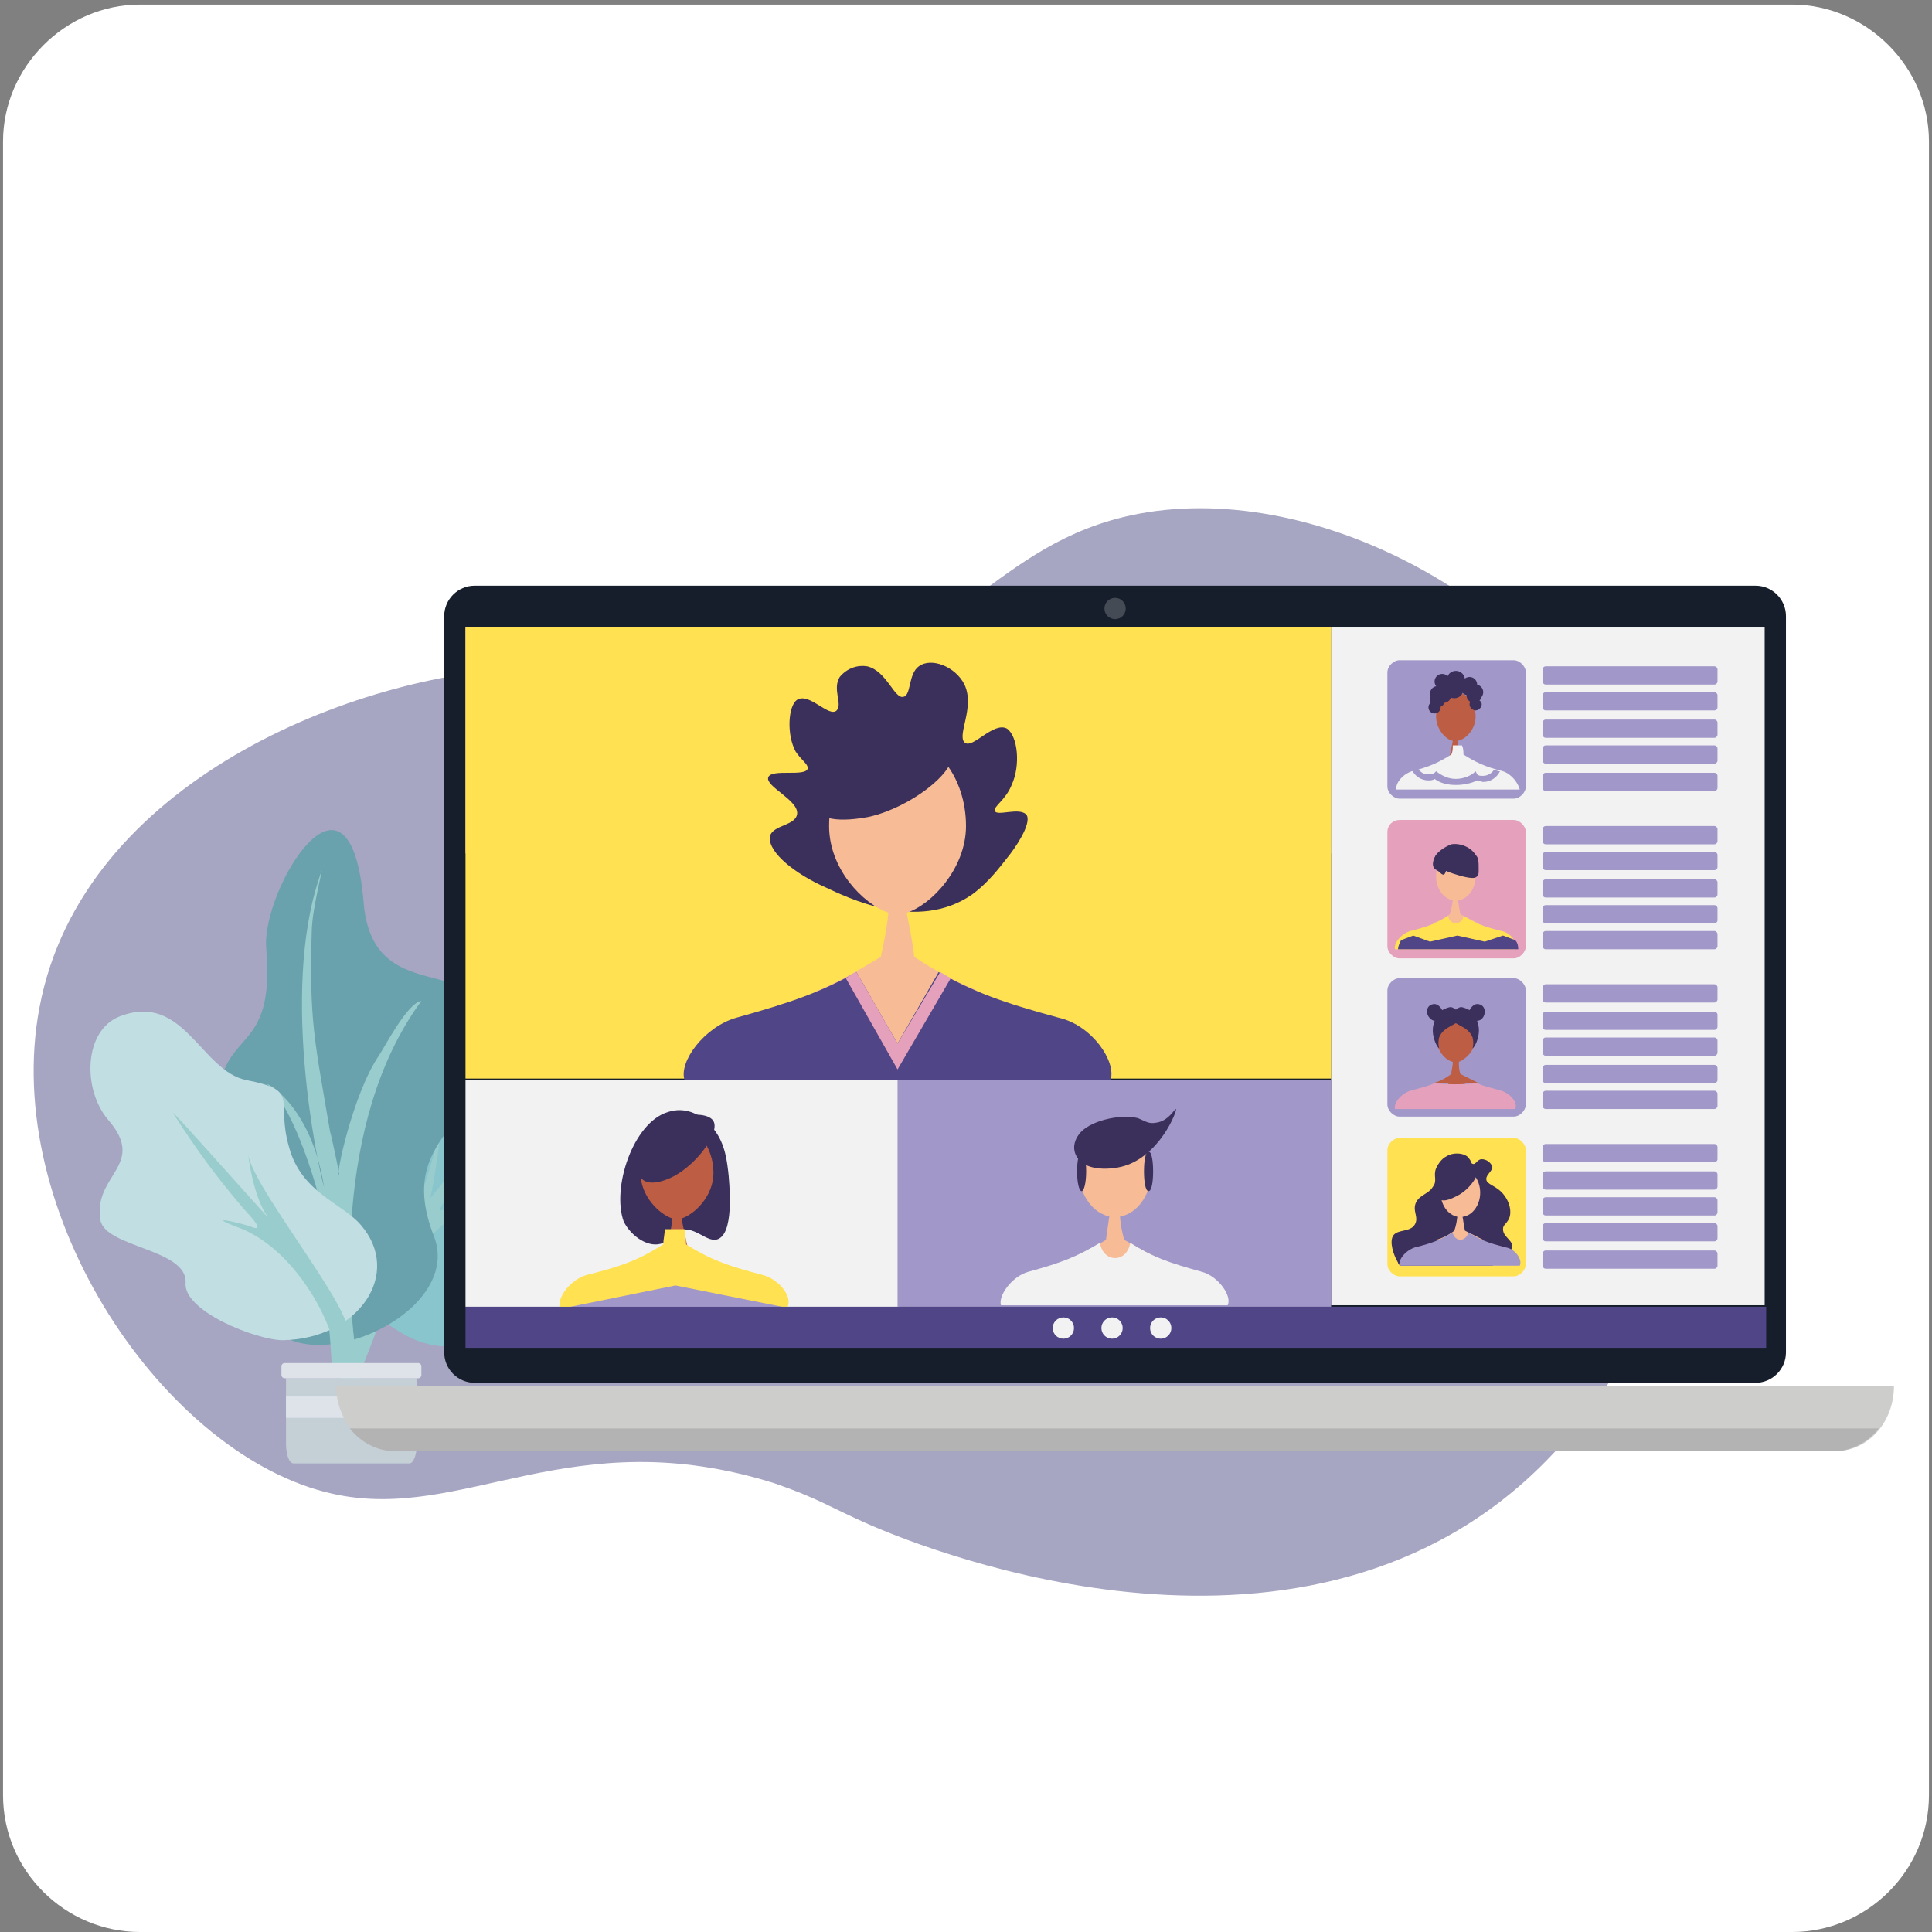 <?xml version="1.0" encoding="utf-8"?>
<!-- Generator: Adobe Illustrator 25.2.1, SVG Export Plug-In . SVG Version: 6.00 Build 0)  -->
<svg version="1.1" id="Capa_1" xmlns="http://www.w3.org/2000/svg" xmlns:xlink="http://www.w3.org/1999/xlink" x="0px" y="0px"
	 viewBox="0 0 127 127" style="enable-background:new 0 0 127 127;" xml:space="preserve">
<rect x="0" y="0" width="127" height="127" fill="#808080" stroke="none"/>
<style type="text/css">
	.st0{fill-rule:evenodd;clip-rule:evenodd;fill:#FFFFFF;}
	.st1{fill-rule:evenodd;clip-rule:evenodd;fill:#A6A5C2;}
	.st2{fill-rule:evenodd;clip-rule:evenodd;fill:#89C5CC;}
	.st3{fill-rule:evenodd;clip-rule:evenodd;fill:#99CCCC;}
	.st4{fill-rule:evenodd;clip-rule:evenodd;fill:#69A1AC;}
	.st5{fill-rule:evenodd;clip-rule:evenodd;fill:#C1DEE2;}
	.st6{fill-rule:evenodd;clip-rule:evenodd;fill:#C5CFD6;}
	.st7{fill-rule:evenodd;clip-rule:evenodd;fill:#DDE3E9;}
	.st8{fill-rule:evenodd;clip-rule:evenodd;fill:#161E2B;}
	.st9{fill-rule:evenodd;clip-rule:evenodd;fill:#E5A1BB;}
	.st10{fill-rule:evenodd;clip-rule:evenodd;fill:#A297C9;}
	.st11{fill-rule:evenodd;clip-rule:evenodd;fill:#F2F2F2;}
	.st12{fill-rule:evenodd;clip-rule:evenodd;fill:#FFE152;}
	.st13{fill:#F7BC96;}
	.st14{fill:#F2F2F2;}
	.st15{fill:#3B2F5B;}
	.st16{fill:#BD5E44;}
	.st17{fill:#FFE152;}
	.st18{fill:#A297C9;}
	.st19{fill:#504586;}
	.st20{fill:#E5A1BB;}
	.st21{fill:#454B55;}
	.st22{fill-rule:evenodd;clip-rule:evenodd;fill:#CDCDCB;}
	.st23{fill-rule:evenodd;clip-rule:evenodd;fill:#B3B3B3;}
</style>
<g>
	<path class="st0" d="M126.8,118c0,5-4.1,9-9,9H9.2c-4.9,0-9-4-9-9V9.3c0-4.9,4.1-9,9-9h108.6c4.9,0,9,4.1,9,9
		C126.8,9.3,126.8,118,126.8,118z"/>
</g>
<g>
	<path class="st1" d="M21.9,98.2c-11-2.4-21.9-18.4-19.3-32c2.8-14.8,20.7-21.9,32.1-22.3c7.1-0.2,8.7,2.3,16.1,1.2
		c11.8-1.7,14.1-8.9,23-11.1c11.4-2.8,27.2,4.5,34.4,18.6c8,15.6,3,35-8,44.8c-16.2,14.4-40.8,3.8-43.1,2.8
		c-2.5-1.1-3.3-1.7-6.2-2.7C37.5,93.3,30.5,100.1,21.9,98.2z"/>
	<g>
		<g>
			<path class="st2" d="M32,84.9c-0.4-6.2,5-2,4.4-6.7c-0.2-1.7-2.2-3.1,0.4-4.4c2.7-1.4-0.6-8.7-4-5.2c-1.2,1.2-1.3,2.1-2.8,2.1
				c-2.8,0-3.7,4.4-3.5,6.6c0.2,2.7-4.5,0.2-4.1,4.4c0.3,3.2,1.5,4.4,3.8,5.8C28.5,89,32.3,89.3,32,84.9z"/>
			<path class="st3" d="M22.1,89.8c3.5-5.6,4.6-7.6,6.5-14.2c0.7-2.5-0.2,2.8-0.3,3.1c-0.1,0.3,4-5.1,6-7.4c0.9-1.1-0.2,0.5-0.6,1
				c-1.6,2.3-2.5,3.4-4.2,6.2c-1,1.6-0.8,1.1,1.3,0.4c0,0,3.7-0.9,2.4-0.4c-5.4,1.6-6.2,4.4-8.5,9.1c-0.2,0.5-1.7,4.6-1.8,4
				c0,0-0.9-1.6-0.7-2L22.1,89.8z"/>
			<path class="st4" d="M17.8,80.8c2.5-6.8-5.4-5.1-3-10.6c1-2.3,3.2-2.1,2.7-7.9c-0.3-3.8,5.5-13.5,6.4-3c0.6,7.6,8.8,2.6,8.3,9.3
				c-0.4,5.5-6.2,6.1-3.7,12.6C31.2,87.8,13,93.6,17.8,80.8z"/>
			<path class="st3" d="M20.1,80.7c1.4,1.3,1.6,3.2,1.6,3.1c0.6-1-1.7-10.3-4.1-12.5c-0.4-0.3,2.8,1.1,3.7,6.7
				c0,0.3-2.9-11.6-0.5-19.7c0.9-2.9-0.2,0.8-0.3,2.7c-0.2,6.1,0.2,7.5,1.2,13.4c0.1,0.3,0.6,2.7,0.6,2.8c-0.3,0.3,0.9-5.3,2.6-7.8
				c0.4-0.6,1.9-3.5,2.8-3.6c-5.9,8-4.8,20.4-4.2,23.8c0.5,2.5,0.3,1.4-1.7,0.7C21.9,90.4,21.4,81.2,20.1,80.7z"/>
			<path class="st5" d="M23.7,80.5c-1.2-1.4-3.9-2.1-4.7-5.1c-0.9-3.1,0.8-3.7-2.8-4.4c-3-0.6-4.1-5.8-8.3-4.2
				c-2.4,0.9-2.5,4.8-0.8,6.8c2.6,3-1,3.6-0.5,6.6c0.3,1.8,5.7,1.9,5.6,4.1c-0.2,1.9,4.7,3.8,6.4,3.8C23.6,88,26.5,83.7,23.7,80.5z"
				/>
			<path class="st3" d="M16.3,75.8c0,0,0.3,2.8,1.3,4.2c0.3,0.4-6.6-7.4-6.2-6.8c1.4,2.2,2.7,4,4.4,6c0.2,0.3,2,2,0.6,1.4
				c-0.6-0.2-3.1-0.8-0.7,0.1c2.9,1.1,5.2,4.4,6.1,7.1C26,89.3,16.5,78.3,16.3,75.8z"/>
		</g>
		<g>
			<path class="st6" d="M27.4,90.6v4.3c0,0.7-0.2,1.3-0.5,1.3h-7.6c-0.3,0-0.5-0.6-0.5-1.3v-4.3H27.4z"/>
			<rect x="18.8" y="91.8" class="st7" width="8.6" height="1.4"/>
			<path class="st7" d="M18.7,89.6h8.8c0.1,0,0.2,0.1,0.2,0.2v0.6c0,0.1-0.1,0.2-0.2,0.2h-8.8c-0.1,0-0.2-0.1-0.2-0.2v-0.6
				C18.5,89.7,18.6,89.6,18.7,89.6z"/>
		</g>
	</g>
	<g>
		<g>
			<path class="st8" d="M117.4,88.9c0,1.1-0.9,2-2,2H31.2c-1.1,0-2-0.9-2-2V40.5c0-1.1,0.9-2,2-2h84.2c1.1,0,2,0.9,2,2V88.9z"/>
		</g>
		<rect x="30.6" y="41.2" class="st9" width="28.5" height="14.9"/>
		<rect x="59" y="41.2" class="st10" width="28.5" height="14.9"/>
		<rect x="87.5" y="41.2" class="st11" width="28.5" height="44.6"/>
		<rect x="30.6" y="41.2" class="st12" width="56.9" height="29.7"/>
		<rect x="30.6" y="71" class="st11" width="28.5" height="14.9"/>
		<rect x="59" y="71" class="st10" width="28.5" height="14.9"/>
		<g>
			<g>
				<g>
					<ellipse class="st13" cx="73.3" cy="76.9" rx="2.4" ry="3.1"/>
				</g>
			</g>
			<g>
				<path class="st13" d="M76.2,82.7c-0.8-0.3-1.4-0.7-2.3-1.2c-0.2-0.7-0.3-1.4-0.3-2.1h-0.2h-0.2H73c-0.1,0.7-0.2,1.4-0.3,2.1
					c-0.8,0.5-1.5,0.9-2.3,1.2h1.9c0,0.1,0,0.1-0.1,0.2h0.9h0.2h0.9c0-0.1,0-0.1-0.1-0.2L76.2,82.7L76.2,82.7z"/>
			</g>
			<path class="st14" d="M79,83.6c-2.2-0.6-3.3-1-4.7-1.9c-0.1,0.6-0.5,1-1,1c-0.5,0-0.9-0.4-1-1c-1.5,0.9-2.5,1.3-4.7,1.9
				c-1.1,0.3-2,1.6-1.8,2.2h7.4h0.1h7.4C81,85.2,80.1,83.9,79,83.6z"/>
			<path class="st15" d="M71.1,76.4c0.6,0.5,1.8,0.5,2.6,0.3c2.5-0.6,3.7-3.7,3.6-3.8c-0.1,0-0.5,0.8-1.3,0.9
				c-0.5,0.1-0.7-0.1-1.2-0.3c-1.2-0.3-3.3,0.2-3.9,1.1C70.4,75.3,70.6,76,71.1,76.4z"/>
			<g>
				<ellipse class="st15" cx="71.1" cy="77" rx="0.3" ry="1.3"/>
				<path class="st15" d="M75.8,77c0,0.7-0.1,1.3-0.3,1.3s-0.3-0.6-0.3-1.3s0.1-1.3,0.3-1.3S75.8,76.3,75.8,77z"/>
			</g>
		</g>
		<path class="st15" d="M43.9,73.1c1.2-0.4,2.3,0.2,3,1.1c0.8,1,0.9,2.2,1,3.1c0,0.2,0.4,3.5-0.6,4.1c-0.8,0.5-1.7-1.1-2.9-0.4
			c-0.4,0.2-0.4,0.5-0.8,0.7c-0.9,0.4-2.1-0.4-2.6-1.4C40.2,78.1,41.6,73.8,43.9,73.1z"/>
		<path class="st16" d="M46.9,77.1c0-1.7-1.1-3.1-2.4-3.1c-1.3,0-2.4,1.4-2.4,3.1c0,1.5,1.2,2.7,2.1,3c-0.1,1-0.4,2-0.7,2.9h0.9h0.2
			h0.9c-0.3-0.9-0.5-1.9-0.7-2.9C45.7,79.8,46.9,78.6,46.9,77.1z"/>
		<path class="st17" d="M50.1,83.8c-2.3-0.6-3.4-1-5-2c0-0.3-0.1-0.7-0.1-1h-0.4h-0.5h-0.4c0,0.3-0.1,0.7-0.1,1c-1.6,1-2.6,1.4-5,2
			c-1.1,0.3-2,1.5-1.8,2.2h7.4h0.1h7.4C52.2,85.4,51.3,84.1,50.1,83.8z"/>
		<path class="st18" d="M51.9,86C51.9,86,51.9,86,51.9,86l-7.5-1.5L37,86c0,0,0,0,0,0h7.4h0.1H51.9z"/>
		<path class="st15" d="M46.9,73.7c0.4,0.7-0.9,2.6-2.4,3.5c-0.3,0.2-1.7,0.9-2.3,0.3c-0.4-0.5-0.3-1.4-0.1-2.1
			C43,73.3,46.4,72.8,46.9,73.7z"/>
		<g>
			<path class="st15" d="M54.2,58.3c1.5,0.7,6.1,3,9.7,0.5c1.1-0.8,1.9-1.9,2.3-2.4c0.5-0.6,1.6-2.2,1.3-2.8c-0.4-0.6-2,0.1-2.1-0.3
				c-0.1-0.3,0.7-0.7,1.1-1.7c0.6-1.3,0.4-3.2-0.3-3.7c-0.9-0.5-2.3,1.4-2.8,0.9c-0.5-0.5,0.7-2.3,0-3.8c-0.6-1.2-2.2-1.8-3-1.2
				c-0.7,0.5-0.5,1.9-1,2c-0.6,0.2-1.1-1.7-2.4-2c-0.6-0.1-1.3,0.1-1.8,0.7c-0.5,0.8,0.2,1.8-0.2,2.2c-0.5,0.5-1.8-1.2-2.6-0.7
				c-0.6,0.4-0.7,2.3-0.1,3.4c0.4,0.6,0.8,0.8,0.8,1.1c-0.1,0.6-2.4,0-2.6,0.6c-0.2,0.6,2,1.5,1.9,2.4c-0.1,0.8-1.6,0.7-1.8,1.5
				C50.5,56.1,52.4,57.5,54.2,58.3z"/>
			<g>
				<path class="st13" d="M64.4,65.2c-0.1,0-0.1,0-0.2-0.1v0h0c-1.4-0.6-2.6-1.2-4.1-2.2C60,62,59.8,61,59.6,60
					c1.6-0.5,3.9-2.9,3.9-5.7c0-3.2-2-5.8-4.5-5.8c-2.5,0-4.5,2.6-4.5,5.8c0,2.8,2.2,5.1,3.9,5.7c-0.1,1-0.3,2-0.5,2.9
					c-1.5,0.9-2.7,1.6-4.1,2.2h0v0c-0.1,0-0.1,0-0.2,0.1h0.2v2.9l5.3,1.1l5.3-1.1v-2.9L64.4,65.2L64.4,65.2z"/>
			</g>
			<path class="st19" d="M69.6,66.9c-3.7-1-5.6-1.7-7.9-3L59,68.6l-2.7-4.7c-2.3,1.3-4.3,2-7.9,3c-2.1,0.6-3.8,2.9-3.4,4.1h13.9h0.3
				H73C73.4,69.8,71.8,67.4,69.6,66.9z"/>
			<path class="st20" d="M59,70.3l3.5-6c-0.2-0.1-0.5-0.3-0.7-0.4L59,68.6l-2.7-4.7c-0.3,0.1-0.5,0.3-0.7,0.4L59,70.3z"/>
			<path class="st15" d="M62.6,49.5c0.2,1.3-2.8,3.6-5.5,4.2c-0.6,0.1-3.1,0.6-3.7-0.7c-0.4-0.9,0.2-2.4,0.9-3.3
				C56.6,46.9,62.3,47.8,62.6,49.5z"/>
		</g>
		<rect x="30.6" y="85.9" class="st19" width="85.5" height="2.7"/>
		<g>
			<circle class="st14" cx="69.9" cy="87.3" r="0.7"/>
			<circle class="st14" cx="73.1" cy="87.3" r="0.7"/>
			<circle class="st14" cx="76.3" cy="87.3" r="0.7"/>
		</g>
		<circle class="st21" cx="73.3" cy="40" r="0.7"/>
		<g>
			<path class="st22" d="M26.1,95.4h94.5c2.2,0,3.9-1.9,3.9-4.3H22.1C22.1,93.5,23.9,95.4,26.1,95.4z"/>
			<path class="st23" d="M23,93.9c0.7,0.9,1.8,1.5,3,1.5h94.5c1.2,0,2.3-0.6,3-1.5H23z"/>
		</g>
		<path class="st10" d="M92,43.4h7.5c0.4,0,0.8,0.4,0.8,0.8v7.5c0,0.4-0.4,0.8-0.8,0.8H92c-0.4,0-0.8-0.4-0.8-0.8v-7.5
			C91.2,43.8,91.6,43.4,92,43.4z"/>
		<g>
			<path class="st10" d="M101.6,43.8h11.1c0.1,0,0.2,0.1,0.2,0.2v0.8c0,0.1-0.1,0.2-0.2,0.2h-11.1c-0.1,0-0.2-0.1-0.2-0.2V44
				C101.4,43.9,101.5,43.8,101.6,43.8z"/>
			<path class="st10" d="M101.6,45.5h11.1c0.1,0,0.2,0.1,0.2,0.2v0.8c0,0.1-0.1,0.2-0.2,0.2h-11.1c-0.1,0-0.2-0.1-0.2-0.2v-0.8
				C101.4,45.6,101.5,45.5,101.6,45.5z"/>
			<path class="st10" d="M101.6,47.3h11.1c0.1,0,0.2,0.1,0.2,0.2v0.8c0,0.1-0.1,0.2-0.2,0.2h-11.1c-0.1,0-0.2-0.1-0.2-0.2v-0.8
				C101.4,47.4,101.5,47.3,101.6,47.3z"/>
			<path class="st10" d="M101.6,49h11.1c0.1,0,0.2,0.1,0.2,0.2V50c0,0.1-0.1,0.2-0.2,0.2h-11.1c-0.1,0-0.2-0.1-0.2-0.2v-0.8
				C101.4,49.1,101.5,49,101.6,49z"/>
			<path class="st10" d="M101.6,50.8h11.1c0.1,0,0.2,0.1,0.2,0.2v0.8c0,0.1-0.1,0.2-0.2,0.2h-11.1c-0.1,0-0.2-0.1-0.2-0.2V51
				C101.4,50.9,101.5,50.8,101.6,50.8z"/>
		</g>
		<path class="st9" d="M92,53.9h7.5c0.4,0,0.8,0.4,0.8,0.8v7.5c0,0.4-0.4,0.8-0.8,0.8H92c-0.4,0-0.8-0.4-0.8-0.8v-7.5
			C91.2,54.2,91.6,53.9,92,53.9z"/>
		<g>
			<path class="st10" d="M101.6,54.3h11.1c0.1,0,0.2,0.1,0.2,0.2v0.8c0,0.1-0.1,0.2-0.2,0.2h-11.1c-0.1,0-0.2-0.1-0.2-0.2v-0.8
				C101.4,54.4,101.5,54.3,101.6,54.3z"/>
			<path class="st10" d="M101.6,56h11.1c0.1,0,0.2,0.1,0.2,0.2V57c0,0.1-0.1,0.2-0.2,0.2h-11.1c-0.1,0-0.2-0.1-0.2-0.2v-0.8
				C101.4,56.1,101.5,56,101.6,56z"/>
			<path class="st10" d="M101.6,57.8h11.1c0.1,0,0.2,0.1,0.2,0.2v0.8c0,0.1-0.1,0.2-0.2,0.2h-11.1c-0.1,0-0.2-0.1-0.2-0.2V58
				C101.4,57.9,101.5,57.8,101.6,57.8z"/>
			<path class="st10" d="M101.6,59.5h11.1c0.1,0,0.2,0.1,0.2,0.2v0.8c0,0.1-0.1,0.2-0.2,0.2h-11.1c-0.1,0-0.2-0.1-0.2-0.2v-0.8
				C101.4,59.6,101.5,59.5,101.6,59.5z"/>
			<path class="st10" d="M101.6,61.2h11.1c0.1,0,0.2,0.1,0.2,0.2v0.8c0,0.1-0.1,0.2-0.2,0.2h-11.1c-0.1,0-0.2-0.1-0.2-0.2v-0.8
				C101.4,61.3,101.5,61.2,101.6,61.2z"/>
		</g>
		<path class="st10" d="M92,64.3h7.5c0.4,0,0.8,0.4,0.8,0.8v7.5c0,0.4-0.4,0.8-0.8,0.8H92c-0.4,0-0.8-0.4-0.8-0.8v-7.5
			C91.2,64.7,91.6,64.3,92,64.3z"/>
		<g>
			<path class="st10" d="M101.6,64.7h11.1c0.1,0,0.2,0.1,0.2,0.2v0.8c0,0.1-0.1,0.2-0.2,0.2h-11.1c-0.1,0-0.2-0.1-0.2-0.2V65
				C101.4,64.8,101.5,64.7,101.6,64.7z"/>
			<path class="st10" d="M101.6,66.5h11.1c0.1,0,0.2,0.1,0.2,0.2v0.8c0,0.1-0.1,0.2-0.2,0.2h-11.1c-0.1,0-0.2-0.1-0.2-0.2v-0.8
				C101.4,66.6,101.5,66.5,101.6,66.5z"/>
			<path class="st10" d="M101.6,68.2h11.1c0.1,0,0.2,0.1,0.2,0.2v0.8c0,0.1-0.1,0.2-0.2,0.2h-11.1c-0.1,0-0.2-0.1-0.2-0.2v-0.8
				C101.4,68.3,101.5,68.2,101.6,68.2z"/>
			<path class="st10" d="M101.6,70h11.1c0.1,0,0.2,0.1,0.2,0.2V71c0,0.1-0.1,0.2-0.2,0.2h-11.1c-0.1,0-0.2-0.1-0.2-0.2v-0.8
				C101.4,70.1,101.5,70,101.6,70z"/>
			<path class="st10" d="M101.6,71.7h11.1c0.1,0,0.2,0.1,0.2,0.2v0.8c0,0.1-0.1,0.2-0.2,0.2h-11.1c-0.1,0-0.2-0.1-0.2-0.2v-0.8
				C101.4,71.8,101.5,71.7,101.6,71.7z"/>
		</g>
		<path class="st12" d="M92,74.8h7.5c0.4,0,0.8,0.4,0.8,0.8v7.5c0,0.4-0.4,0.8-0.8,0.8H92c-0.4,0-0.8-0.4-0.8-0.8v-7.5
			C91.2,75.2,91.6,74.8,92,74.8z"/>
		<g>
			<path class="st10" d="M101.6,75.2h11.1c0.1,0,0.2,0.1,0.2,0.2v0.8c0,0.1-0.1,0.2-0.2,0.2h-11.1c-0.1,0-0.2-0.1-0.2-0.2v-0.8
				C101.4,75.3,101.5,75.2,101.6,75.2z"/>
			<path class="st10" d="M101.6,77h11.1c0.1,0,0.2,0.1,0.2,0.2v0.8c0,0.1-0.1,0.2-0.2,0.2h-11.1c-0.1,0-0.2-0.1-0.2-0.2v-0.8
				C101.4,77.1,101.5,77,101.6,77z"/>
			<path class="st10" d="M101.6,78.7h11.1c0.1,0,0.2,0.1,0.2,0.2v0.8c0,0.1-0.1,0.2-0.2,0.2h-11.1c-0.1,0-0.2-0.1-0.2-0.2v-0.8
				C101.4,78.8,101.5,78.7,101.6,78.7z"/>
			<path class="st10" d="M101.6,80.4h11.1c0.1,0,0.2,0.1,0.2,0.2v0.8c0,0.1-0.1,0.2-0.2,0.2h-11.1c-0.1,0-0.2-0.1-0.2-0.2v-0.8
				C101.4,80.5,101.5,80.4,101.6,80.4z"/>
			<path class="st10" d="M101.6,82.2h11.1c0.1,0,0.2,0.1,0.2,0.2v0.8c0,0.1-0.1,0.2-0.2,0.2h-11.1c-0.1,0-0.2-0.1-0.2-0.2v-0.8
				C101.4,82.3,101.5,82.2,101.6,82.2z"/>
		</g>
		<g>
			<path class="st15" d="M99.4,81.9c0-0.4-0.6-0.6-0.6-1.1c0-0.3,0.2-0.3,0.4-0.7c0.2-0.5,0-1.1-0.3-1.5c-0.5-0.7-1.2-0.7-1.2-1.1
				c0-0.3,0.4-0.5,0.4-0.8c-0.1-0.3-0.4-0.5-0.7-0.5c-0.3,0-0.4,0.4-0.6,0.3c-0.1,0-0.1-0.2-0.2-0.3c-0.2-0.4-1-0.5-1.5-0.2
				c-0.4,0.2-0.6,0.6-0.7,0.8c-0.2,0.5,0.1,0.8-0.2,1.2c-0.3,0.5-0.8,0.5-1.1,1c-0.3,0.6,0.2,1-0.1,1.5c-0.3,0.5-1.1,0.3-1.4,0.7
				c-0.3,0.4,0,1.3,0.3,1.8c0,0.1,0.1,0.1,0.1,0.2h6.1c0.1-0.1,0.3-0.1,0.4-0.2C98.8,82.8,99.4,82.3,99.4,81.9z"/>
			<g>
				<g>
					<g>
						<ellipse class="st13" cx="96" cy="78.4" rx="1.3" ry="1.6"/>
					</g>
				</g>
				<g>
					<path class="st13" d="M97.5,81.5c-0.4-0.2-0.8-0.4-1.2-0.6c-0.1-0.4-0.1-0.7-0.2-1.1h-0.1h-0.1h-0.1c0,0.4-0.1,0.8-0.2,1.1
						c-0.4,0.3-0.8,0.5-1.2,0.6h1c0,0,0,0.1,0,0.1h0.5h0.1h0.5c0,0,0-0.1,0-0.1L97.5,81.5L97.5,81.5z"/>
				</g>
				<path class="st18" d="M99,82c-1.2-0.3-1.7-0.5-2.5-1c0,0.3-0.3,0.5-0.5,0.5s-0.5-0.2-0.5-0.5c-0.8,0.5-1.3,0.7-2.5,1
					c-0.6,0.2-1.1,0.8-1,1.2H96H96h3.9C100.1,82.8,99.6,82.1,99,82z"/>
			</g>
			<path class="st15" d="M97.1,76.8c0.2,0.4-0.5,1.4-1.3,1.8c-0.2,0.1-0.9,0.5-1.2,0.2c-0.2-0.2-0.2-0.8,0-1.1
				C95,76.6,96.9,76.3,97.1,76.8z"/>
		</g>
		<g>
			<g>
				<path class="st16" d="M97.2,71.2c-0.4-0.2-0.8-0.4-1.2-0.6c-0.1-0.3-0.1-0.5-0.1-0.8c0.5-0.2,1.1-0.8,1.1-1.6
					c0-0.9-0.6-1.6-1.3-1.6c-0.7,0-1.3,0.7-1.3,1.6c0,0.8,0.6,1.5,1.1,1.6c0,0.3-0.1,0.6-0.1,0.8c-0.4,0.3-0.8,0.5-1.2,0.6h1
					c0,0,0,0.1,0,0.1h0.5h0.1h0.5c0,0,0-0.1,0-0.1L97.2,71.2L97.2,71.2z"/>
				<path class="st20" d="M98.7,71.7c-0.7-0.2-1.2-0.3-1.6-0.5c-1,0.1-1.9,0.1-2.8,0c-0.4,0.2-0.9,0.3-1.6,0.5
					c-0.6,0.2-1.1,0.8-1,1.2h3.9h0.1h3.9C99.8,72.5,99.3,71.9,98.7,71.7z"/>
			</g>
			<g>
				<path class="st15" d="M97.6,66.5c0-0.3-0.2-0.5-0.5-0.5c-0.2,0-0.4,0.2-0.5,0.4c-0.2-0.1-0.4-0.2-0.6-0.2
					c-0.3,0.1-0.6,0.4-0.6,0.7c0.1,0.5,1.1,0.5,1.4,1.3c0.1,0.4,0,0.7,0,0.7c0.1,0,0.5-0.7,0.4-1.4c0-0.1-0.1-0.3-0.1-0.4
					C97.4,67.1,97.6,66.8,97.6,66.5z"/>
				<path class="st15" d="M93.8,66.5c0-0.3,0.2-0.5,0.5-0.5c0.2,0,0.4,0.2,0.5,0.4c0.2-0.1,0.4-0.2,0.6-0.2c0.3,0.1,0.6,0.4,0.6,0.7
					c-0.1,0.5-1.1,0.5-1.4,1.3c-0.1,0.4,0,0.7,0,0.7c-0.1,0-0.5-0.7-0.4-1.4c0-0.1,0.1-0.3,0.1-0.4C94.1,67.1,93.8,66.8,93.8,66.5z"
					/>
			</g>
		</g>
		<g>
			<g>
				<g>
					<g>
						<ellipse class="st13" cx="95.7" cy="57.6" rx="1.3" ry="1.6"/>
					</g>
				</g>
				<g>
					<path class="st13" d="M97.2,60.7c-0.4-0.2-0.8-0.4-1.2-0.6c-0.1-0.4-0.1-0.7-0.2-1.1h-0.1h-0.1h-0.1c0,0.4-0.1,0.8-0.2,1.1
						c-0.4,0.3-0.8,0.5-1.2,0.6h1c0,0,0,0.1,0,0.1h0.5h0.1h0.5c0,0,0-0.1,0-0.1L97.2,60.7L97.2,60.7z"/>
				</g>
				<path class="st17" d="M98.7,61.2c-1.2-0.3-1.7-0.5-2.5-1c0,0.3-0.3,0.5-0.5,0.5s-0.5-0.2-0.5-0.5c-0.8,0.5-1.3,0.7-2.5,1
					c-0.6,0.2-1.1,0.8-1,1.2h3.9h0.1h3.9C99.8,62,99.3,61.3,98.7,61.2z"/>
				<path class="st19" d="M97.6,61.9l-1.8-0.4l-1.8,0.4l-1.1-0.4l-0.8,0.3c-0.1,0.2-0.2,0.4-0.2,0.6h3.9h0.1h3.9
					c0-0.1,0-0.4-0.2-0.6l-0.8-0.3L97.6,61.9z"/>
			</g>
			<path class="st15" d="M94.3,56.5c0,0.6,1.1,0.9,1.8,1.1c0.8,0.2,0.9,0.1,1,0c0.1-0.1,0.1-0.2,0.1-0.4c0-0.6,0-0.8-0.2-1
				c-0.3-0.5-1-0.8-1.6-0.7C94.9,55.7,94.3,56.1,94.3,56.5z"/>
			<path class="st15" d="M95.1,56c0.2,0.1,0.1,0.7,0,1.1c-0.1,0.4-0.2,0.4-0.2,0.4c0,0-0.1,0-0.2-0.1c-0.2-0.2-0.3-0.2-0.4-0.3
				c-0.2-0.2-0.1-0.6,0.1-0.9C94.6,56,94.9,55.9,95.1,56z"/>
		</g>
		<g>
			<g>
				<path class="st16" d="M97,47.1c0-0.9-0.6-1.6-1.3-1.6c-0.7,0-1.3,0.7-1.3,1.6c0,0.8,0.6,1.5,1.1,1.6c-0.1,0.5-0.2,1.1-0.4,1.6
					h0.5h0.1h0.5c-0.2-0.5-0.3-1-0.4-1.6C96.4,48.6,97,47.9,97,47.1z"/>
				<path class="st14" d="M98.8,50.7c-1.2-0.3-1.8-0.6-2.6-1.1c0-0.2,0-0.4-0.1-0.6h-0.2h-0.2h-0.2c0,0.2,0,0.4-0.1,0.6
					c-0.8,0.5-1.4,0.8-2.6,1.1c-0.6,0.2-1.1,0.8-1,1.2h4h0.1h4C99.8,51.5,99.4,50.9,98.8,50.7z"/>
				<path class="st18" d="M97.1,51.3c0.1,0,0.3,0.1,0.4,0.1c0.5,0,0.9-0.3,1.1-0.7c-0.2,0-0.3-0.1-0.4-0.1c-0.1,0.2-0.4,0.4-0.7,0.4
					c-0.2,0-0.3,0-0.4-0.1L97,50.7c-0.3,0.3-0.8,0.5-1.3,0.5c-0.5,0-0.9-0.2-1.3-0.5l-0.1,0.1c-0.1,0.1-0.3,0.1-0.4,0.1
					c-0.3,0-0.5-0.1-0.7-0.4c-0.1,0-0.3,0.1-0.4,0.1c0.2,0.4,0.6,0.7,1.1,0.7c0.1,0,0.3,0,0.4-0.1c0.4,0.3,0.9,0.4,1.4,0.4
					S96.7,51.5,97.1,51.3z"/>
			</g>
			<circle class="st15" cx="95.7" cy="44.7" r="0.6"/>
			<circle class="st15" cx="95.6" cy="45.3" r="0.6"/>
			<circle class="st15" cx="96.9" cy="45.7" r="0.5"/>
			<circle class="st15" cx="94.9" cy="45.7" r="0.5"/>
			<circle class="st15" cx="94.3" cy="46.5" r="0.4"/>
			<circle class="st15" cx="94.5" cy="45.6" r="0.5"/>
			<circle class="st15" cx="94.8" cy="44.8" r="0.5"/>
			<circle class="st15" cx="96.5" cy="45.2" r="0.5"/>
			<circle class="st15" cx="97" cy="45.5" r="0.5"/>
			<path class="st15" d="M97.4,46.3c0,0.2-0.2,0.4-0.4,0.4c-0.2,0-0.4-0.2-0.4-0.4c0-0.2,0.2-0.4,0.4-0.4
				C97.2,46,97.4,46.1,97.4,46.3z"/>
			<circle class="st15" cx="94.5" cy="46" r="0.5"/>
			<circle class="st15" cx="96.6" cy="45" r="0.5"/>
		</g>
	</g>
</g>
</svg>
